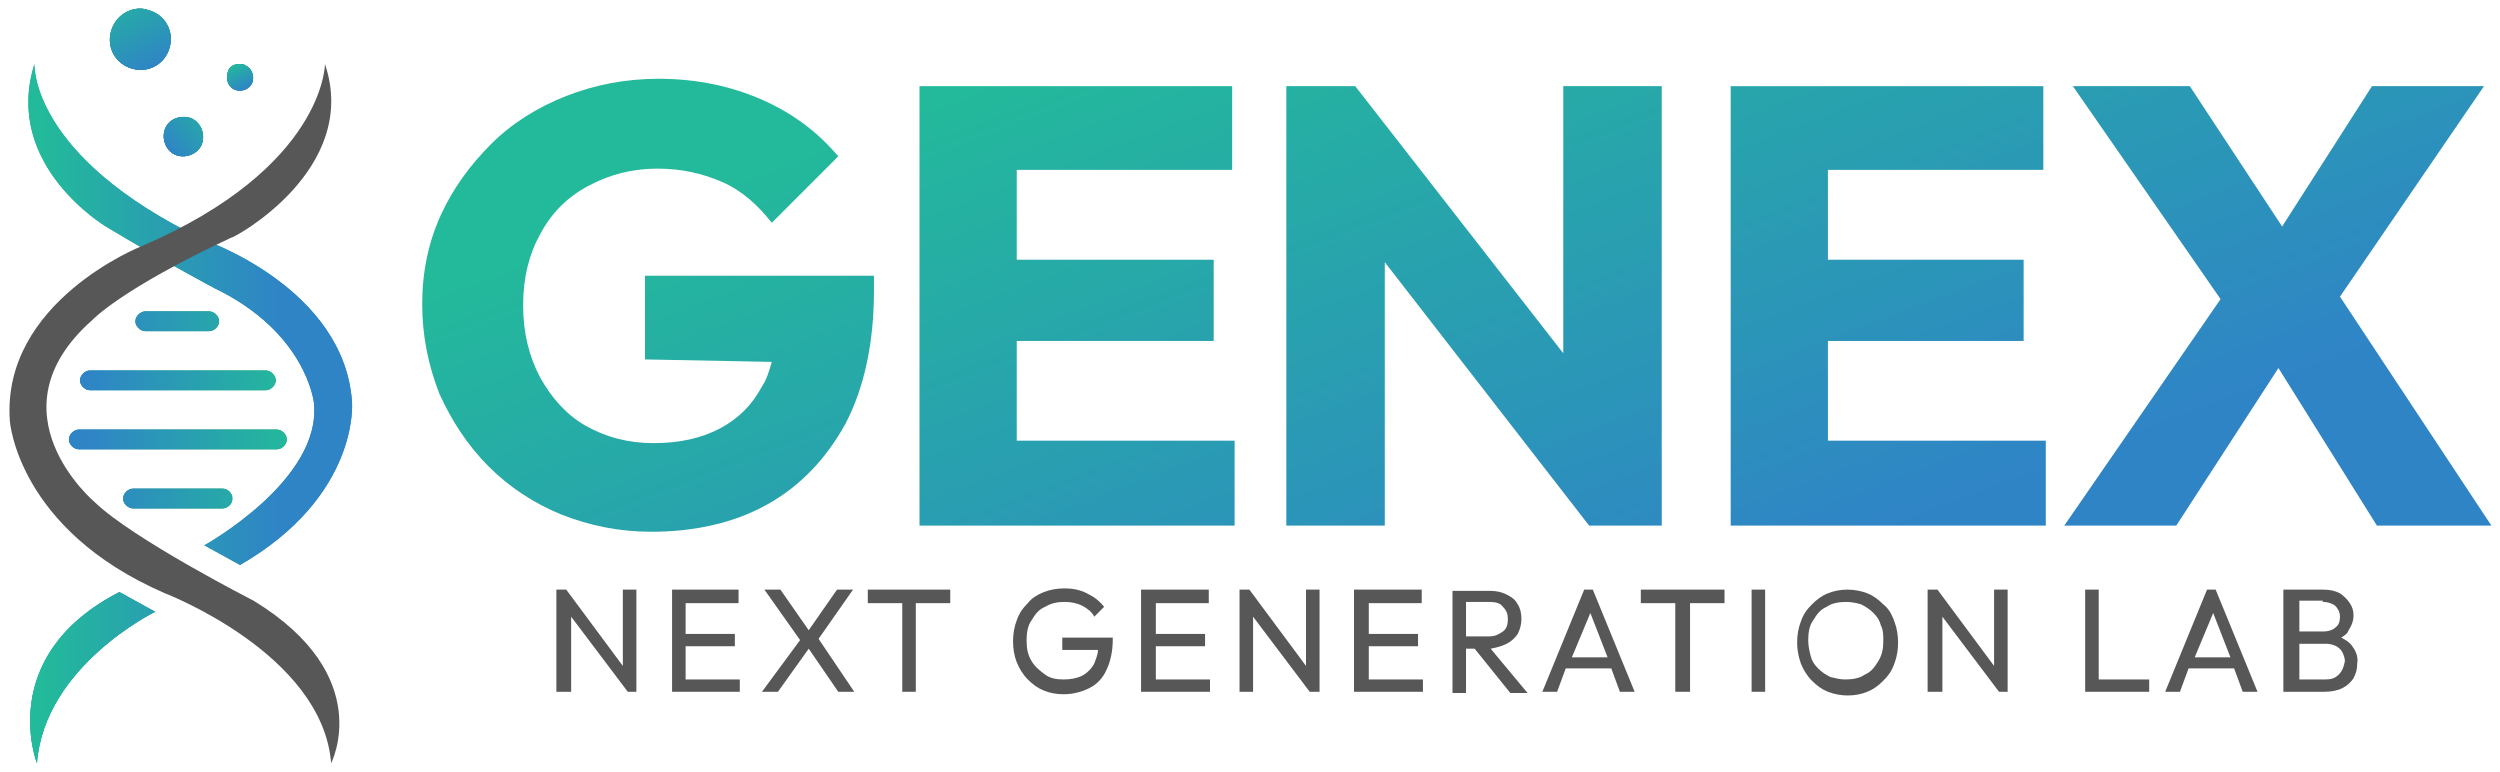 <?xml version="1.0" encoding="utf-8"?>
<!-- Generator: Adobe Illustrator 26.0.1, SVG Export Plug-In . SVG Version: 6.00 Build 0)  -->
<svg version="1.1" id="Layer_1" xmlns="http://www.w3.org/2000/svg" xmlns:xlink="http://www.w3.org/1999/xlink" x="0px" y="0px"
	 viewBox="0 0 203.1 62.7" style="enable-background:new 0 0 203.1 62.7;" xml:space="preserve">
<style type="text/css">
	.st0{fill:url(#SVGID_1_);}
	.st1{fill:url(#SVGID_00000140719013621938860820000005023443020091866533_);}
	.st2{fill:url(#SVGID_00000170986276554160580540000004816948496739164068_);}
	.st3{fill:url(#SVGID_00000050655946787138737280000010861402129696983728_);}
	.st4{fill:url(#SVGID_00000112614431416779418650000004595443837486710686_);}
	.st5{fill:#575757;}
	
		.st6{clip-path:url(#SVGID_00000056398164080471061640000001596476904988042918_);fill:url(#SVGID_00000101063158215795292010000001420974252600736419_);}
	
		.st7{clip-path:url(#SVGID_00000135687571980739241090000017821472823813379770_);fill:url(#SVGID_00000138572062908223289830000009006706834791305623_);}
	
		.st8{clip-path:url(#SVGID_00000134235651439918032300000011094428535450890422_);fill:url(#SVGID_00000075844085724340962970000012761998584699203765_);}
	
		.st9{clip-path:url(#SVGID_00000098219187914261500500000015020626346849968809_);fill:url(#SVGID_00000011714525137314237330000013974613003294114948_);}
	
		.st10{clip-path:url(#SVGID_00000142864697205638810920000001256436880314379927_);fill:url(#SVGID_00000111875506873541762270000001540282075897679236_);}
	
		.st11{clip-path:url(#SVGID_00000155830557225746865800000007122143292244546231_);fill:url(#SVGID_00000072987164587345345810000010222527170734482055_);}
	
		.st12{clip-path:url(#SVGID_00000098899526152071004750000003141707265955404441_);fill:url(#SVGID_00000027603865905915887850000003625149987311815355_);}
	
		.st13{clip-path:url(#SVGID_00000098926965052528333200000005456012078562348731_);fill:url(#SVGID_00000178884389282039453870000009705680756803454355_);}
	
		.st14{clip-path:url(#SVGID_00000048475002042814903850000003585111497613818044_);fill:url(#SVGID_00000152977399297603016310000000740758381927793816_);}
	
		.st15{clip-path:url(#SVGID_00000085957282883703723220000006440112050892885927_);fill:url(#SVGID_00000044168667411640033260000012452975699371884732_);}
	
		.st16{clip-path:url(#SVGID_00000075851294086030089110000012807955960111961519_);fill:url(#SVGID_00000060032303486575451590000008709418637085657019_);}
	
		.st17{clip-path:url(#SVGID_00000117637035393211443660000008156234148929308604_);fill:url(#SVGID_00000152950555828559416940000010744510569166335117_);}
	
		.st18{clip-path:url(#SVGID_00000155128635749746248940000011212334619793531528_);fill:url(#SVGID_00000120546453296555484190000018097749498924980395_);}
	
		.st19{clip-path:url(#SVGID_00000045579534751741283850000007562474094070623415_);fill:url(#SVGID_00000028289600349565416530000001386046944765372092_);}
	
		.st20{clip-path:url(#SVGID_00000007403767603103131640000007177510002963406476_);fill:url(#SVGID_00000021094628224795280260000001860349914020225930_);}
	
		.st21{clip-path:url(#SVGID_00000136384917462971611150000010008860837280164998_);fill:url(#SVGID_00000132054156143888572650000016161408314894483844_);}
	
		.st22{clip-path:url(#SVGID_00000005224854949505401590000003104131263271720604_);fill:url(#SVGID_00000177446304120096094010000003155452760607071383_);}
</style>
<g>
	<g>
		<g>
			<linearGradient id="SVGID_1_" gradientUnits="userSpaceOnUse" x1="50.367" y1="18.02" x2="71.677" y2="74.266">
				<stop  offset="1.658564e-07" style="stop-color:#23B99B"/>
				<stop  offset="1" style="stop-color:#2F84C6"/>
			</linearGradient>
			<path class="st0" d="M52.4,29.2l10.3,0.2c-0.2,0.7-0.4,1.4-0.8,2c-0.8,1.5-1.9,2.6-3.4,3.4C57,35.6,55.2,36,53.1,36
				c-2.1,0-3.9-0.5-5.5-1.4c-1.6-0.9-2.8-2.3-3.7-3.9c-0.9-1.7-1.4-3.6-1.4-5.9s0.5-4.2,1.4-5.8c0.9-1.7,2.2-3,3.9-3.9
				c1.7-0.9,3.5-1.4,5.6-1.4c2,0,3.7,0.4,5.3,1.1c1.6,0.7,2.9,1.9,4,3.3l5.4-5.4c-1.7-2-3.7-3.5-6.2-4.6c-2.5-1.1-5.3-1.7-8.4-1.7
				c-2.7,0-5.2,0.5-7.5,1.4c-2.3,0.9-4.4,2.2-6.1,3.9c-1.7,1.7-3.1,3.6-4.1,5.8c-1,2.2-1.5,4.6-1.5,7.2c0,2.6,0.5,5,1.4,7.3
				c1,2.2,2.3,4.2,4,5.9c1.7,1.7,3.7,3,5.9,3.9c2.3,0.9,4.7,1.4,7.3,1.4c3.5,0,6.7-0.7,9.4-2.2c2.7-1.5,4.8-3.7,6.4-6.6
				c1.5-2.9,2.3-6.5,2.3-10.8v-1.2H52.4V29.2z"/>
			
				<linearGradient id="SVGID_00000000913114234538998740000018404519341751238334_" gradientUnits="userSpaceOnUse" x1="80.481" y1="6.61" x2="101.792" y2="62.856">
				<stop  offset="1.658564e-07" style="stop-color:#23B99B"/>
				<stop  offset="1" style="stop-color:#2F84C6"/>
			</linearGradient>
			<polygon style="fill:url(#SVGID_00000000913114234538998740000018404519341751238334_);" points="82.6,27.7 98.6,27.7 98.6,21.1 
				82.6,21.1 82.6,13.8 100.1,13.8 100.1,7 82.6,7 80.8,7 74.7,7 74.7,42.7 80.8,42.7 82.6,42.7 100.3,42.7 100.3,35.8 82.6,35.8 
							"/>
			
				<linearGradient id="SVGID_00000023963862402271845950000005466814375403862691_" gradientUnits="userSpaceOnUse" x1="108.784" y1="-4.113" x2="130.095" y2="52.133">
				<stop  offset="1.658564e-07" style="stop-color:#23B99B"/>
				<stop  offset="1" style="stop-color:#2F84C6"/>
			</linearGradient>
			<polygon style="fill:url(#SVGID_00000023963862402271845950000005466814375403862691_);" points="127,28.7 110.1,7 104.5,7 
				104.5,42.7 112.5,42.7 112.5,21.3 129.1,42.7 135,42.7 135,7 127,7 			"/>
			
				<linearGradient id="SVGID_00000043437945328804495290000016257331087949003667_" gradientUnits="userSpaceOnUse" x1="138.105" y1="-15.222" x2="159.416" y2="41.023">
				<stop  offset="1.658564e-07" style="stop-color:#23B99B"/>
				<stop  offset="1" style="stop-color:#2F84C6"/>
			</linearGradient>
			<polygon style="fill:url(#SVGID_00000043437945328804495290000016257331087949003667_);" points="148.5,27.7 164.4,27.7 
				164.4,21.1 148.5,21.1 148.5,13.8 166,13.8 166,7 148.5,7 146.6,7 140.6,7 140.6,42.7 146.6,42.7 148.5,42.7 166.2,42.7 
				166.2,35.8 148.5,35.8 			"/>
			
				<linearGradient id="SVGID_00000032609310187997227870000000876705965657678512_" gradientUnits="userSpaceOnUse" x1="165.635" y1="-25.653" x2="186.945" y2="30.593">
				<stop  offset="1.658564e-07" style="stop-color:#23B99B"/>
				<stop  offset="1" style="stop-color:#2F84C6"/>
			</linearGradient>
			<polygon style="fill:url(#SVGID_00000032609310187997227870000000876705965657678512_);" points="202.4,42.7 190.1,24.1 201.8,7 
				192.7,7 185.4,18.4 177.9,7 168.4,7 180.4,24.3 167.7,42.7 176.8,42.7 185.1,29.9 193.1,42.7 			"/>
		</g>
		<g>
			<g>
				<polygon class="st5" points="50.6,54.1 46,47.9 45.2,47.9 45.2,56.2 46.4,56.2 46.4,50.1 51,56.2 51.7,56.2 51.7,47.9 
					50.6,47.9 				"/>
				<polygon class="st5" points="55.7,52.5 59.7,52.5 59.7,51.5 55.7,51.5 55.7,49 60,49 60,47.9 55.7,47.9 55.4,47.9 54.6,47.9 
					54.6,56.2 55.4,56.2 55.7,56.2 60.1,56.2 60.1,55.2 55.7,55.2 				"/>
				<polygon class="st5" points="69.3,47.9 68,47.9 65.7,51.2 63.4,47.9 62.1,47.9 65,52 61.9,56.2 63.2,56.2 65.7,52.7 68.1,56.2 
					69.4,56.2 66.5,51.9 				"/>
				<polygon class="st5" points="70.5,49 73.3,49 73.3,56.2 74.4,56.2 74.4,49 77.2,49 77.2,47.9 70.5,47.9 				"/>
				<path class="st5" d="M86.3,52.8h2.9c0,0.4-0.2,0.8-0.3,1.1c-0.2,0.4-0.6,0.8-1,1c-0.4,0.2-0.9,0.3-1.5,0.3
					c-0.6,0-1.1-0.1-1.5-0.4c-0.4-0.3-0.8-0.6-1.1-1.1c-0.3-0.5-0.4-1-0.4-1.7c0-0.6,0.1-1.2,0.4-1.6c0.3-0.5,0.6-0.9,1.1-1.1
					c0.5-0.3,1-0.4,1.6-0.4c0.5,0,1,0.1,1.4,0.3c0.4,0.2,0.8,0.5,1,0.9l0.8-0.8c-0.4-0.5-0.8-0.8-1.4-1.1c-0.6-0.3-1.2-0.4-1.8-0.4
					c-0.6,0-1.2,0.1-1.7,0.3c-0.5,0.2-1,0.5-1.3,0.9c-0.4,0.4-0.7,0.8-0.9,1.4c-0.2,0.5-0.3,1.1-0.3,1.7c0,0.6,0.1,1.2,0.3,1.7
					c0.2,0.5,0.5,1,0.9,1.4c0.4,0.4,0.8,0.7,1.3,0.9c0.5,0.2,1,0.3,1.6,0.3c0.8,0,1.5-0.2,2.1-0.5c0.6-0.3,1.1-0.8,1.4-1.5
					c0.3-0.6,0.5-1.5,0.5-2.4v-0.2h-4.1V52.8z"/>
				<polygon class="st5" points="93.9,52.5 97.9,52.5 97.9,51.5 93.9,51.5 93.9,49 98.2,49 98.2,47.9 93.9,47.9 93.5,47.9 
					92.7,47.9 92.7,56.2 93.5,56.2 93.9,56.2 98.3,56.2 98.3,55.2 93.9,55.2 				"/>
				<polygon class="st5" points="106.1,54.1 101.5,47.9 100.7,47.9 100.7,56.2 101.8,56.2 101.8,50.1 106.4,56.2 107.2,56.2 
					107.2,47.9 106.1,47.9 				"/>
				<polygon class="st5" points="111.2,52.5 115.2,52.5 115.2,51.5 111.2,51.5 111.2,49 115.5,49 115.5,47.9 111.2,47.9 110.8,47.9 
					110,47.9 110,56.2 110.8,56.2 111.2,56.2 115.6,56.2 115.6,55.2 111.2,55.2 				"/>
				<path class="st5" d="M122.4,52.3c0.4-0.2,0.7-0.5,0.9-0.8c0.2-0.4,0.3-0.8,0.3-1.2c0-0.5-0.1-0.9-0.3-1.2
					c-0.2-0.4-0.5-0.6-0.9-0.8c-0.4-0.2-0.8-0.3-1.4-0.3h-1.9h-0.4H118v8.3h1.1v-3.6h0.7l2.9,3.6h1.4l-3-3.6
					C121.6,52.6,122,52.5,122.4,52.3z M119.1,48.9h1.9c0.5,0,0.9,0.1,1.1,0.4c0.3,0.3,0.4,0.6,0.4,1c0,0.4-0.1,0.8-0.4,1
					c-0.3,0.2-0.6,0.4-1.1,0.4h-1.9V48.9z"/>
				<path class="st5" d="M128.7,47.9l-3.4,8.3h1.2l0.7-1.9h3.7l0.7,1.9h1.2l-3.4-8.3H128.7z M127.7,53.4l1.5-3.6l1.4,3.6H127.7z"/>
				<polygon class="st5" points="133.3,49 136.1,49 136.1,56.2 137.3,56.2 137.3,49 140.1,49 140.1,47.9 133.3,47.9 				"/>
				<rect x="142.3" y="47.9" class="st5" width="1.1" height="8.3"/>
				<path class="st5" d="M153,49.1c-0.4-0.4-0.8-0.7-1.3-0.9c-0.5-0.2-1.1-0.3-1.6-0.3c-0.6,0-1.1,0.1-1.6,0.3
					c-0.5,0.2-0.9,0.5-1.3,0.9c-0.4,0.4-0.7,0.8-0.9,1.4c-0.2,0.5-0.3,1.1-0.3,1.7c0,0.6,0.1,1.1,0.3,1.7c0.2,0.5,0.5,1,0.9,1.4
					c0.4,0.4,0.8,0.7,1.3,0.9c0.5,0.2,1.1,0.3,1.6,0.3c0.6,0,1.1-0.1,1.6-0.3c0.5-0.2,0.9-0.5,1.3-0.9c0.4-0.4,0.7-0.8,0.9-1.4
					c0.2-0.5,0.3-1.1,0.3-1.7c0-0.6-0.1-1.2-0.3-1.7C153.7,49.9,153.4,49.4,153,49.1z M152.6,53.7c-0.3,0.5-0.6,0.9-1.1,1.1
					c-0.4,0.3-1,0.4-1.6,0.4c-0.4,0-0.8-0.1-1.2-0.2c-0.4-0.2-0.7-0.4-1-0.7c-0.3-0.3-0.5-0.6-0.6-1c-0.1-0.4-0.2-0.8-0.2-1.3
					c0-0.6,0.1-1.2,0.4-1.6c0.3-0.5,0.6-0.9,1.1-1.1c0.4-0.3,1-0.4,1.6-0.4c0.4,0,0.9,0.1,1.2,0.2c0.4,0.2,0.7,0.4,1,0.7
					c0.3,0.3,0.5,0.6,0.6,1c0.2,0.4,0.2,0.8,0.2,1.3C153,52.7,152.9,53.2,152.6,53.7z"/>
				<polygon class="st5" points="162,54.1 157.4,47.9 156.6,47.9 156.6,56.2 157.8,56.2 157.8,50.1 162.4,56.2 163.1,56.2 
					163.1,47.9 162,47.9 				"/>
				<polygon class="st5" points="170.5,47.9 169.4,47.9 169.4,56.2 170.1,56.2 170.5,56.2 174.6,56.2 174.6,55.2 170.5,55.2 				"/>
				<path class="st5" d="M179.3,47.9l-3.4,8.3h1.2l0.7-1.9h3.7l0.7,1.9h1.2l-3.4-8.3H179.3z M178.3,53.4l1.5-3.6l1.4,3.6H178.3z"/>
				<path class="st5" d="M191.1,52.5c-0.2-0.3-0.5-0.5-0.9-0.7c0.3-0.2,0.5-0.3,0.6-0.6c0.2-0.3,0.4-0.7,0.4-1.2
					c0-0.4-0.1-0.7-0.3-1c-0.2-0.3-0.5-0.6-0.8-0.8c-0.4-0.2-0.8-0.3-1.4-0.3h-2h-0.4h-0.8v8.3h0.8h0.4h2.1c0.6,0,1.1-0.1,1.5-0.3
					c0.4-0.2,0.7-0.5,0.9-0.8c0.2-0.4,0.3-0.7,0.3-1.2C191.6,53.4,191.4,52.9,191.1,52.5z M188.7,48.9c0.4,0,0.7,0.1,1,0.3
					c0.2,0.2,0.4,0.5,0.4,0.9c0,0.4-0.1,0.7-0.4,0.9c-0.2,0.2-0.6,0.3-0.9,0.3h-2v-2.5H188.7z M190,54.8c-0.3,0.3-0.6,0.4-1.1,0.4
					h-2.1v-2.9h2.2c0.3,0,0.6,0.1,0.8,0.2c0.2,0.1,0.4,0.3,0.5,0.5c0.1,0.2,0.2,0.5,0.2,0.7C190.4,54.2,190.3,54.5,190,54.8z"/>
			</g>
		</g>
	</g>
	<g>
		<g>
			<defs>
				<path id="SVGID_00000083078238656015078870000011920386678610059148_" d="M13.4,10.5c-0.3,0.8,0.1,1.8,0.9,2.1
					c0.8,0.3,1.8-0.1,2.1-0.9c0.3-0.8-0.1-1.8-0.9-2.1c-0.2-0.1-0.4-0.1-0.6-0.1C14.2,9.5,13.6,9.9,13.4,10.5"/>
			</defs>
			
				<linearGradient id="SVGID_00000028310650961672554830000002168830589703856020_" gradientUnits="userSpaceOnUse" x1="4.895" y1="11.126" x2="21.785" y2="11.126">
				<stop  offset="0" style="stop-color:#24AD60"/>
				<stop  offset="1" style="stop-color:#357FC2"/>
			</linearGradient>
			
				<use xlink:href="#SVGID_00000083078238656015078870000011920386678610059148_"  style="overflow:visible;fill:url(#SVGID_00000028310650961672554830000002168830589703856020_);"/>
			<clipPath id="SVGID_00000149345885543189774730000015822107236545554347_">
				<use xlink:href="#SVGID_00000083078238656015078870000011920386678610059148_"  style="overflow:visible;"/>
			</clipPath>
			
				<linearGradient id="SVGID_00000124880728081178183420000009281645175481302947_" gradientUnits="userSpaceOnUse" x1="-316.452" y1="754.39" x2="-316.154" y2="754.39" gradientTransform="matrix(64.4 0 0 -64.4 20383.143 48594.219)">
				<stop  offset="0" style="stop-color:#24AD60"/>
				<stop  offset="1" style="stop-color:#357FC2"/>
			</linearGradient>
			
				<rect x="13" y="9.5" style="clip-path:url(#SVGID_00000149345885543189774730000015822107236545554347_);fill:url(#SVGID_00000124880728081178183420000009281645175481302947_);" width="3.7" height="3.5"/>
		</g>
		<g>
			<defs>
				<path id="SVGID_00000029004219418926777850000012258487065186787226_" d="M9.1,2.3C8.6,3.6,9.2,5,10.5,5.5
					c1.3,0.5,2.7-0.1,3.2-1.4c0.5-1.3-0.1-2.7-1.4-3.2c-0.3-0.1-0.6-0.2-0.9-0.2C10.4,0.7,9.5,1.3,9.1,2.3"/>
			</defs>
			
				<linearGradient id="SVGID_00000137091802384838763270000013316579249169730490_" gradientUnits="userSpaceOnUse" x1="4.488" y1="3.22" x2="21.378" y2="3.22">
				<stop  offset="0" style="stop-color:#24AD60"/>
				<stop  offset="1" style="stop-color:#357FC2"/>
			</linearGradient>
			
				<use xlink:href="#SVGID_00000029004219418926777850000012258487065186787226_"  style="overflow:visible;fill:url(#SVGID_00000137091802384838763270000013316579249169730490_);"/>
			<clipPath id="SVGID_00000122000452305286507060000015433528182409925297_">
				<use xlink:href="#SVGID_00000029004219418926777850000012258487065186787226_"  style="overflow:visible;"/>
			</clipPath>
			
				<linearGradient id="SVGID_00000121269838121407365390000011761278226920584343_" gradientUnits="userSpaceOnUse" x1="-316.452" y1="754.099" x2="-316.154" y2="754.099" gradientTransform="matrix(64.4 0 0 -64.4 20383.143 48567.605)">
				<stop  offset="0" style="stop-color:#24AD60"/>
				<stop  offset="1" style="stop-color:#357FC2"/>
			</linearGradient>
			
				<rect x="8.6" y="0.7" style="clip-path:url(#SVGID_00000122000452305286507060000015433528182409925297_);fill:url(#SVGID_00000121269838121407365390000011761278226920584343_);" width="5.7" height="5.3"/>
		</g>
		<g>
			<defs>
				<path id="SVGID_00000116913545345906468180000009127759371632896164_" d="M18.5,5.9c-0.2,0.6,0.1,1.2,0.6,1.4
					c0.6,0.2,1.2-0.1,1.4-0.6c0.2-0.6-0.1-1.2-0.6-1.4c-0.1-0.1-0.3-0.1-0.4-0.1C19,5.2,18.6,5.4,18.5,5.9"/>
			</defs>
			
				<linearGradient id="SVGID_00000159436043153630860870000017493305988390415513_" gradientUnits="userSpaceOnUse" x1="5.429" y1="6.268" x2="22.32" y2="6.268">
				<stop  offset="0" style="stop-color:#24AD60"/>
				<stop  offset="1" style="stop-color:#357FC2"/>
			</linearGradient>
			
				<use xlink:href="#SVGID_00000116913545345906468180000009127759371632896164_"  style="overflow:visible;fill:url(#SVGID_00000159436043153630860870000017493305988390415513_);"/>
			<clipPath id="SVGID_00000051342474139382495980000000697109094943585677_">
				<use xlink:href="#SVGID_00000116913545345906468180000009127759371632896164_"  style="overflow:visible;"/>
			</clipPath>
			
				<linearGradient id="SVGID_00000103950848802758464790000011944854620985647797_" gradientUnits="userSpaceOnUse" x1="-316.452" y1="754.213" x2="-316.154" y2="754.213" gradientTransform="matrix(64.4 0 0 -64.4 20383.143 48577.863)">
				<stop  offset="0" style="stop-color:#24AD60"/>
				<stop  offset="1" style="stop-color:#357FC2"/>
			</linearGradient>
			
				<rect x="18.2" y="5.2" style="clip-path:url(#SVGID_00000051342474139382495980000000697109094943585677_);fill:url(#SVGID_00000103950848802758464790000011944854620985647797_);" width="2.5" height="2.3"/>
		</g>
		<g>
			<defs>
				<path id="SVGID_00000173148616027600538700000010668540376322418569_" d="M8.6,18.4c4.3,2.6,8.8,5,8.8,5
					c7.5,3.6,8.1,9.3,8.1,9.3c0.7,6.3-8.9,11.6-8.9,11.6l2.9,1.6c9.7-5.6,9.1-13.2,9.1-13.2c-0.6-9.3-12-13.2-12-13.2
					C2.4,12.7,2.8,5.2,2.8,5.2C0.2,13.4,8.6,18.4,8.6,18.4"/>
			</defs>
			
				<linearGradient id="SVGID_00000132777538185060459750000008718536870279502752_" gradientUnits="userSpaceOnUse" x1="2.288" y1="25.553" x2="28.53" y2="25.553">
				<stop  offset="1.658564e-07" style="stop-color:#23B99B"/>
				<stop  offset="1" style="stop-color:#2F84C6"/>
			</linearGradient>
			
				<use xlink:href="#SVGID_00000173148616027600538700000010668540376322418569_"  style="overflow:visible;fill:url(#SVGID_00000132777538185060459750000008718536870279502752_);"/>
			<clipPath id="SVGID_00000144322250328541522620000016316451572924510623_">
				<use xlink:href="#SVGID_00000173148616027600538700000010668540376322418569_"  style="overflow:visible;"/>
			</clipPath>
			
				<linearGradient id="SVGID_00000033335229616725657610000012596589529775207842_" gradientUnits="userSpaceOnUse" x1="-316.452" y1="754.922" x2="-316.154" y2="754.922" gradientTransform="matrix(64.4 0 0 -64.4 20383.143 48642.773)">
				<stop  offset="1.658564e-07" style="stop-color:#23B99B"/>
				<stop  offset="1" style="stop-color:#2F84C6"/>
			</linearGradient>
			
				<rect x="0.2" y="5.2" style="clip-path:url(#SVGID_00000144322250328541522620000016316451572924510623_);fill:url(#SVGID_00000033335229616725657610000012596589529775207842_);" width="29.6" height="40.7"/>
		</g>
		<g>
			<defs>
				<path id="SVGID_00000066513608035809751710000003256494264764669573_" d="M3,62c0.6-7.9,9.6-12.3,9.6-12.3l-2.9-1.6
					C-0.4,53.3,3,62,3,62"/>
			</defs>
			<clipPath id="SVGID_00000115492495808695540140000018196536411985392808_">
				<use xlink:href="#SVGID_00000066513608035809751710000003256494264764669573_"  style="overflow:visible;"/>
			</clipPath>
			
				<linearGradient id="SVGID_00000126297692441287670090000018133245075391721129_" gradientUnits="userSpaceOnUse" x1="-316.452" y1="756.006" x2="-316.154" y2="756.006" gradientTransform="matrix(64.4 0 0 -64.4 20383.143 48742.086)">
				<stop  offset="0" style="stop-color:#05BBE2"/>
				<stop  offset="1.087137e-02" style="stop-color:#12BBE0"/>
				<stop  offset="0.29" style="stop-color:#5BBBAB"/>
				<stop  offset="0.538" style="stop-color:#75BC81"/>
				<stop  offset="0.745" style="stop-color:#85BD5E"/>
				<stop  offset="0.903" style="stop-color:#8DBE48"/>
				<stop  offset="0.994" style="stop-color:#90BE40"/>
				<stop  offset="1" style="stop-color:#90BE40"/>
			</linearGradient>
			
				<rect x="-0.4" y="48.1" style="clip-path:url(#SVGID_00000115492495808695540140000018196536411985392808_);fill:url(#SVGID_00000126297692441287670090000018133245075391721129_);" width="13" height="13.9"/>
		</g>
		<g>
			<defs>
				<path id="SVGID_00000101087921944112844920000013150221072811119286_" d="M7.3,30.1c-0.4,0-0.8,0.4-0.8,0.8
					c0,0.4,0.4,0.8,0.8,0.8h14.3c0.4,0,0.8-0.4,0.8-0.8c0-0.4-0.4-0.8-0.8-0.8H7.3z"/>
			</defs>
			<clipPath id="SVGID_00000149378379696302778460000010324660188097072297_">
				<use xlink:href="#SVGID_00000101087921944112844920000013150221072811119286_"  style="overflow:visible;"/>
			</clipPath>
			
				<linearGradient id="SVGID_00000079466478291500425370000004092609574203872397_" gradientUnits="userSpaceOnUse" x1="-316.452" y1="755.119" x2="-316.154" y2="755.119" gradientTransform="matrix(64.4 0 0 -64.4 20383.143 48660.781)">
				<stop  offset="0" style="stop-color:#05BBE2"/>
				<stop  offset="1.087137e-02" style="stop-color:#12BBE0"/>
				<stop  offset="0.29" style="stop-color:#5BBBAB"/>
				<stop  offset="0.538" style="stop-color:#75BC81"/>
				<stop  offset="0.745" style="stop-color:#85BD5E"/>
				<stop  offset="0.903" style="stop-color:#8DBE48"/>
				<stop  offset="0.994" style="stop-color:#90BE40"/>
				<stop  offset="1" style="stop-color:#90BE40"/>
			</linearGradient>
			
				<rect x="6.5" y="30.1" style="clip-path:url(#SVGID_00000149378379696302778460000010324660188097072297_);fill:url(#SVGID_00000079466478291500425370000004092609574203872397_);" width="15.9" height="1.6"/>
		</g>
		<g>
			<defs>
				<path id="SVGID_00000093144123274205688120000005231616865434443940_" d="M6.4,34.9c-0.4,0-0.8,0.4-0.8,0.8
					c0,0.4,0.4,0.8,0.8,0.8h16.1c0.4,0,0.8-0.4,0.8-0.8c0-0.4-0.4-0.8-0.8-0.8H6.4z"/>
			</defs>
			<clipPath id="SVGID_00000051353662497211125080000004790383223327013821_">
				<use xlink:href="#SVGID_00000093144123274205688120000005231616865434443940_"  style="overflow:visible;"/>
			</clipPath>
			
				<linearGradient id="SVGID_00000142889611875777335320000007915496652139367348_" gradientUnits="userSpaceOnUse" x1="-316.452" y1="755.295" x2="-316.154" y2="755.295" gradientTransform="matrix(64.4 0 0 -64.4 20383.143 48676.934)">
				<stop  offset="0" style="stop-color:#05BBE2"/>
				<stop  offset="1.087137e-02" style="stop-color:#12BBE0"/>
				<stop  offset="0.29" style="stop-color:#5BBBAB"/>
				<stop  offset="0.538" style="stop-color:#75BC81"/>
				<stop  offset="0.745" style="stop-color:#85BD5E"/>
				<stop  offset="0.903" style="stop-color:#8DBE48"/>
				<stop  offset="0.994" style="stop-color:#90BE40"/>
				<stop  offset="1" style="stop-color:#90BE40"/>
			</linearGradient>
			
				<rect x="5.6" y="34.9" style="clip-path:url(#SVGID_00000051353662497211125080000004790383223327013821_);fill:url(#SVGID_00000142889611875777335320000007915496652139367348_);" width="17.7" height="1.6"/>
		</g>
		<g>
			<defs>
				<path id="SVGID_00000181769945379886646200000009070626761280316840_" d="M10.8,39.7c-0.4,0-0.8,0.4-0.8,0.8
					c0,0.4,0.4,0.8,0.8,0.8h7.3c0.4,0,0.8-0.4,0.8-0.8c0-0.4-0.4-0.8-0.8-0.8H10.8z"/>
			</defs>
			<clipPath id="SVGID_00000067925475804787109560000018054112080633313428_">
				<use xlink:href="#SVGID_00000181769945379886646200000009070626761280316840_"  style="overflow:visible;"/>
			</clipPath>
			
				<linearGradient id="SVGID_00000021101911558065755970000016906124033299948987_" gradientUnits="userSpaceOnUse" x1="-316.452" y1="755.471" x2="-316.154" y2="755.471" gradientTransform="matrix(64.4 0 0 -64.4 20383.143 48693.086)">
				<stop  offset="0" style="stop-color:#05BBE2"/>
				<stop  offset="1.087137e-02" style="stop-color:#12BBE0"/>
				<stop  offset="0.29" style="stop-color:#5BBBAB"/>
				<stop  offset="0.538" style="stop-color:#75BC81"/>
				<stop  offset="0.745" style="stop-color:#85BD5E"/>
				<stop  offset="0.903" style="stop-color:#8DBE48"/>
				<stop  offset="0.994" style="stop-color:#90BE40"/>
				<stop  offset="1" style="stop-color:#90BE40"/>
			</linearGradient>
			
				<rect x="10" y="39.7" style="clip-path:url(#SVGID_00000067925475804787109560000018054112080633313428_);fill:url(#SVGID_00000021101911558065755970000016906124033299948987_);" width="8.8" height="1.6"/>
		</g>
		<g>
			<defs>
				<path id="SVGID_00000137851412501681065300000017896720626394674066_" d="M11.8,25.3c-0.4,0-0.8,0.4-0.8,0.8
					c0,0.4,0.4,0.8,0.8,0.8h5.2c0.4,0,0.8-0.4,0.8-0.8c0-0.4-0.4-0.8-0.8-0.8H11.8z"/>
			</defs>
			<clipPath id="SVGID_00000128478891142841742480000006309603756577969576_">
				<use xlink:href="#SVGID_00000137851412501681065300000017896720626394674066_"  style="overflow:visible;"/>
			</clipPath>
			
				<linearGradient id="SVGID_00000155829977358783489230000006265067769939581617_" gradientUnits="userSpaceOnUse" x1="-316.452" y1="754.942" x2="-316.154" y2="754.942" gradientTransform="matrix(64.4 0 0 -64.4 20383.143 48644.633)">
				<stop  offset="0" style="stop-color:#05BBE2"/>
				<stop  offset="1.087137e-02" style="stop-color:#12BBE0"/>
				<stop  offset="0.29" style="stop-color:#5BBBAB"/>
				<stop  offset="0.538" style="stop-color:#75BC81"/>
				<stop  offset="0.745" style="stop-color:#85BD5E"/>
				<stop  offset="0.903" style="stop-color:#8DBE48"/>
				<stop  offset="0.994" style="stop-color:#90BE40"/>
				<stop  offset="1" style="stop-color:#90BE40"/>
			</linearGradient>
			
				<rect x="11" y="25.3" style="clip-path:url(#SVGID_00000128478891142841742480000006309603756577969576_);fill:url(#SVGID_00000155829977358783489230000006265067769939581617_);" width="6.8" height="1.6"/>
		</g>
		<g>
			<defs>
				<path id="SVGID_00000005981689605235066090000017466913762361812618_" d="M13.4,10.5c-0.3,0.8,0.1,1.8,0.9,2.1
					c0.8,0.3,1.8-0.1,2.1-0.9c0.3-0.8-0.1-1.8-0.9-2.1c-0.2-0.1-0.4-0.1-0.6-0.1C14.2,9.5,13.6,9.9,13.4,10.5"/>
			</defs>
			
				<linearGradient id="SVGID_00000099640756826008515510000001422790714034492050_" gradientUnits="userSpaceOnUse" x1="17.814" y1="8.501" x2="13.665" y2="12.241">
				<stop  offset="1.658564e-07" style="stop-color:#23B99B"/>
				<stop  offset="1" style="stop-color:#2F84C6"/>
			</linearGradient>
			
				<use xlink:href="#SVGID_00000005981689605235066090000017466913762361812618_"  style="overflow:visible;fill:url(#SVGID_00000099640756826008515510000001422790714034492050_);"/>
			<clipPath id="SVGID_00000034810977995080933140000005844781547087825536_">
				<use xlink:href="#SVGID_00000005981689605235066090000017466913762361812618_"  style="overflow:visible;"/>
			</clipPath>
			
				<linearGradient id="SVGID_00000042696382064346580440000008411231715918405021_" gradientUnits="userSpaceOnUse" x1="17.868" y1="8.561" x2="13.72" y2="12.302">
				<stop  offset="1.658564e-07" style="stop-color:#23B99B"/>
				<stop  offset="1" style="stop-color:#2F84C6"/>
			</linearGradient>
			
				<rect x="13" y="9.5" style="clip-path:url(#SVGID_00000034810977995080933140000005844781547087825536_);fill:url(#SVGID_00000042696382064346580440000008411231715918405021_);" width="3.7" height="3.5"/>
		</g>
		<g>
			<defs>
				<path id="SVGID_00000168096996614879193220000005428654831060930746_" d="M9.1,2.3C8.6,3.6,9.2,5,10.5,5.5
					c1.3,0.5,2.7-0.1,3.2-1.4c0.5-1.3-0.1-2.7-1.4-3.2c-0.3-0.1-0.6-0.2-0.9-0.2C10.4,0.7,9.5,1.3,9.1,2.3"/>
			</defs>
			
				<linearGradient id="SVGID_00000139284068517822649200000009704251015387232430_" gradientUnits="userSpaceOnUse" x1="9.177" y1="-1.148" x2="12.645" y2="5.585">
				<stop  offset="1.658564e-07" style="stop-color:#23B99B"/>
				<stop  offset="1" style="stop-color:#2F84C6"/>
			</linearGradient>
			
				<use xlink:href="#SVGID_00000168096996614879193220000005428654831060930746_"  style="overflow:visible;fill:url(#SVGID_00000139284068517822649200000009704251015387232430_);"/>
			<clipPath id="SVGID_00000061443229398326058140000017703135911323921056_">
				<use xlink:href="#SVGID_00000168096996614879193220000005428654831060930746_"  style="overflow:visible;"/>
			</clipPath>
			
				<linearGradient id="SVGID_00000038371044175501310810000013412087920457100174_" gradientUnits="userSpaceOnUse" x1="9.109" y1="-1.113" x2="12.578" y2="5.62">
				<stop  offset="1.658564e-07" style="stop-color:#23B99B"/>
				<stop  offset="1" style="stop-color:#2F84C6"/>
			</linearGradient>
			
				<rect x="8.6" y="0.7" style="clip-path:url(#SVGID_00000061443229398326058140000017703135911323921056_);fill:url(#SVGID_00000038371044175501310810000013412087920457100174_);" width="5.7" height="5.3"/>
		</g>
		<g>
			<defs>
				<path id="SVGID_00000142895910183000330580000009889896534018908822_" d="M18.5,5.9c-0.2,0.6,0.1,1.2,0.6,1.4
					c0.6,0.2,1.2-0.1,1.4-0.6c0.2-0.6-0.1-1.2-0.6-1.4c-0.1-0.1-0.3-0.1-0.4-0.1C19,5.2,18.6,5.4,18.5,5.9"/>
			</defs>
			
				<linearGradient id="SVGID_00000125597732751717039670000013097918710168819599_" gradientUnits="userSpaceOnUse" x1="18.93" y1="5.206" x2="19.95" y2="7.246">
				<stop  offset="1.658564e-07" style="stop-color:#23B99B"/>
				<stop  offset="1" style="stop-color:#2F84C6"/>
			</linearGradient>
			
				<use xlink:href="#SVGID_00000142895910183000330580000009889896534018908822_"  style="overflow:visible;fill:url(#SVGID_00000125597732751717039670000013097918710168819599_);"/>
			<clipPath id="SVGID_00000142149873801134953360000010992355440382665130_">
				<use xlink:href="#SVGID_00000142895910183000330580000009889896534018908822_"  style="overflow:visible;"/>
			</clipPath>
			
				<linearGradient id="SVGID_00000089556674941015554310000003884442161370302650_" gradientUnits="userSpaceOnUse" x1="18.901" y1="5.22" x2="19.921" y2="7.261">
				<stop  offset="1.658564e-07" style="stop-color:#23B99B"/>
				<stop  offset="1" style="stop-color:#2F84C6"/>
			</linearGradient>
			
				<rect x="18.2" y="5.2" style="clip-path:url(#SVGID_00000142149873801134953360000010992355440382665130_);fill:url(#SVGID_00000089556674941015554310000003884442161370302650_);" width="2.5" height="2.3"/>
		</g>
		<g>
			<defs>
				<path id="SVGID_00000147923214947983740460000001151116696139359921_" d="M3,62c0.6-7.9,9.6-12.3,9.6-12.3l-2.9-1.6
					C-0.4,53.3,3,62,3,62"/>
			</defs>
			
				<linearGradient id="SVGID_00000182505599791711820370000009445289674958037662_" gradientUnits="userSpaceOnUse" x1="2.45" y1="55.06" x2="12.633" y2="55.06">
				<stop  offset="1.658564e-07" style="stop-color:#23B99B"/>
				<stop  offset="1" style="stop-color:#2F84C6"/>
			</linearGradient>
			
				<use xlink:href="#SVGID_00000147923214947983740460000001151116696139359921_"  style="overflow:visible;fill:url(#SVGID_00000182505599791711820370000009445289674958037662_);"/>
			<clipPath id="SVGID_00000000903458117654878860000010948206416714550915_">
				<use xlink:href="#SVGID_00000147923214947983740460000001151116696139359921_"  style="overflow:visible;"/>
			</clipPath>
			
				<linearGradient id="SVGID_00000049194388397227419090000003030248676859676581_" gradientUnits="userSpaceOnUse" x1="-316.452" y1="756.006" x2="-316.154" y2="756.006" gradientTransform="matrix(64.4 0 0 -64.4 20383.143 48742.086)">
				<stop  offset="1.658564e-07" style="stop-color:#23B99B"/>
				<stop  offset="1" style="stop-color:#2F84C6"/>
			</linearGradient>
			
				<rect x="-0.4" y="48.1" style="clip-path:url(#SVGID_00000000903458117654878860000010948206416714550915_);fill:url(#SVGID_00000049194388397227419090000003030248676859676581_);" width="13" height="13.9"/>
		</g>
		<g>
			<g>
				<defs>
					<path id="SVGID_00000028316027381882354750000004510610954961505685_" d="M7.3,30.1c-0.4,0-0.8,0.4-0.8,0.8
						c0,0.4,0.4,0.8,0.8,0.8h14.3c0.4,0,0.8-0.4,0.8-0.8c0-0.4-0.4-0.8-0.8-0.8H7.3z"/>
				</defs>
				
					<linearGradient id="SVGID_00000126304066068305132430000012550743373763798150_" gradientUnits="userSpaceOnUse" x1="23.589" y1="30.904" x2="7.095" y2="30.904">
					<stop  offset="1.658564e-07" style="stop-color:#23B99B"/>
					<stop  offset="1" style="stop-color:#2F84C6"/>
				</linearGradient>
				
					<use xlink:href="#SVGID_00000028316027381882354750000004510610954961505685_"  style="overflow:visible;fill:url(#SVGID_00000126304066068305132430000012550743373763798150_);"/>
				<clipPath id="SVGID_00000026123878497609525620000012809426783888182662_">
					<use xlink:href="#SVGID_00000028316027381882354750000004510610954961505685_"  style="overflow:visible;"/>
				</clipPath>
				
					<linearGradient id="SVGID_00000119825616040127213690000002645648299018204597_" gradientUnits="userSpaceOnUse" x1="23.589" y1="30.904" x2="7.095" y2="30.904">
					<stop  offset="1.658564e-07" style="stop-color:#23B99B"/>
					<stop  offset="1" style="stop-color:#2F84C6"/>
				</linearGradient>
				
					<rect x="6.5" y="30.1" style="clip-path:url(#SVGID_00000026123878497609525620000012809426783888182662_);fill:url(#SVGID_00000119825616040127213690000002645648299018204597_);" width="15.9" height="1.6"/>
			</g>
			<g>
				<defs>
					<path id="SVGID_00000155864890572922479270000016633266255841772723_" d="M6.4,34.9c-0.4,0-0.8,0.4-0.8,0.8
						c0,0.4,0.4,0.8,0.8,0.8h16.1c0.4,0,0.8-0.4,0.8-0.8c0-0.4-0.4-0.8-0.8-0.8H6.4z"/>
				</defs>
				
					<linearGradient id="SVGID_00000033358572840774370690000015192672210793208254_" gradientUnits="userSpaceOnUse" x1="23.589" y1="35.703" x2="7.095" y2="35.703">
					<stop  offset="1.658564e-07" style="stop-color:#23B99B"/>
					<stop  offset="1" style="stop-color:#2F84C6"/>
				</linearGradient>
				
					<use xlink:href="#SVGID_00000155864890572922479270000016633266255841772723_"  style="overflow:visible;fill:url(#SVGID_00000033358572840774370690000015192672210793208254_);"/>
				<clipPath id="SVGID_00000129903589430198004940000016684052220532794772_">
					<use xlink:href="#SVGID_00000155864890572922479270000016633266255841772723_"  style="overflow:visible;"/>
				</clipPath>
				
					<linearGradient id="SVGID_00000062902321705773455550000014560350493496781974_" gradientUnits="userSpaceOnUse" x1="23.589" y1="35.703" x2="7.095" y2="35.703">
					<stop  offset="1.658564e-07" style="stop-color:#23B99B"/>
					<stop  offset="1" style="stop-color:#2F84C6"/>
				</linearGradient>
				
					<rect x="5.6" y="34.9" style="clip-path:url(#SVGID_00000129903589430198004940000016684052220532794772_);fill:url(#SVGID_00000062902321705773455550000014560350493496781974_);" width="17.7" height="1.6"/>
			</g>
			<g>
				<defs>
					<path id="SVGID_00000049189225527300665000000016481682195233034412_" d="M10.8,39.7c-0.4,0-0.8,0.4-0.8,0.8
						c0,0.4,0.4,0.8,0.8,0.8h7.3c0.4,0,0.8-0.4,0.8-0.8c0-0.4-0.4-0.8-0.8-0.8H10.8z"/>
				</defs>
				
					<linearGradient id="SVGID_00000122715953468348998350000014189499885470636416_" gradientUnits="userSpaceOnUse" x1="23.589" y1="40.502" x2="7.095" y2="40.502">
					<stop  offset="1.658564e-07" style="stop-color:#23B99B"/>
					<stop  offset="1" style="stop-color:#2F84C6"/>
				</linearGradient>
				
					<use xlink:href="#SVGID_00000049189225527300665000000016481682195233034412_"  style="overflow:visible;fill:url(#SVGID_00000122715953468348998350000014189499885470636416_);"/>
				<clipPath id="SVGID_00000031184879977259049310000009808615495896784023_">
					<use xlink:href="#SVGID_00000049189225527300665000000016481682195233034412_"  style="overflow:visible;"/>
				</clipPath>
				
					<linearGradient id="SVGID_00000044155539056734556590000006693210076168450718_" gradientUnits="userSpaceOnUse" x1="23.589" y1="40.502" x2="7.095" y2="40.502">
					<stop  offset="1.658564e-07" style="stop-color:#23B99B"/>
					<stop  offset="1" style="stop-color:#2F84C6"/>
				</linearGradient>
				
					<rect x="10" y="39.7" style="clip-path:url(#SVGID_00000031184879977259049310000009808615495896784023_);fill:url(#SVGID_00000044155539056734556590000006693210076168450718_);" width="8.8" height="1.6"/>
			</g>
			<g>
				<defs>
					<path id="SVGID_00000139273221071124184260000008609578397137610143_" d="M11.8,25.3c-0.4,0-0.8,0.4-0.8,0.8
						c0,0.4,0.4,0.8,0.8,0.8h5.2c0.4,0,0.8-0.4,0.8-0.8c0-0.4-0.4-0.8-0.8-0.8H11.8z"/>
				</defs>
				
					<linearGradient id="SVGID_00000085936463080388965930000007903861179786426286_" gradientUnits="userSpaceOnUse" x1="23.589" y1="26.106" x2="7.095" y2="26.106">
					<stop  offset="1.658564e-07" style="stop-color:#23B99B"/>
					<stop  offset="1" style="stop-color:#2F84C6"/>
				</linearGradient>
				
					<use xlink:href="#SVGID_00000139273221071124184260000008609578397137610143_"  style="overflow:visible;fill:url(#SVGID_00000085936463080388965930000007903861179786426286_);"/>
				<clipPath id="SVGID_00000161589577473113856840000013496808191232363673_">
					<use xlink:href="#SVGID_00000139273221071124184260000008609578397137610143_"  style="overflow:visible;"/>
				</clipPath>
				
					<linearGradient id="SVGID_00000133499559323503675990000009111661052143399044_" gradientUnits="userSpaceOnUse" x1="23.589" y1="26.106" x2="7.095" y2="26.106">
					<stop  offset="1.658564e-07" style="stop-color:#23B99B"/>
					<stop  offset="1" style="stop-color:#2F84C6"/>
				</linearGradient>
				
					<rect x="11" y="25.3" style="clip-path:url(#SVGID_00000161589577473113856840000013496808191232363673_);fill:url(#SVGID_00000133499559323503675990000009111661052143399044_);" width="6.8" height="1.6"/>
			</g>
		</g>
		<path class="st5" d="M26.4,5.2c0,0,0,8.4-14.9,14.8c0,0-11.4,4.5-10.7,14.2c0,0,0.6,8.8,12.6,14c0,0,12.8,4.9,13.5,13.8
			c0,0,3.7-7.1-6.3-13.2c0,0-9.8-5-12.9-8c0,0-8.7-7.3-0.2-14.8c0,0,2.3-2.5,11.3-6.7C18.9,19.4,29.3,13.8,26.4,5.2z"/>
	</g>
</g>
</svg>
